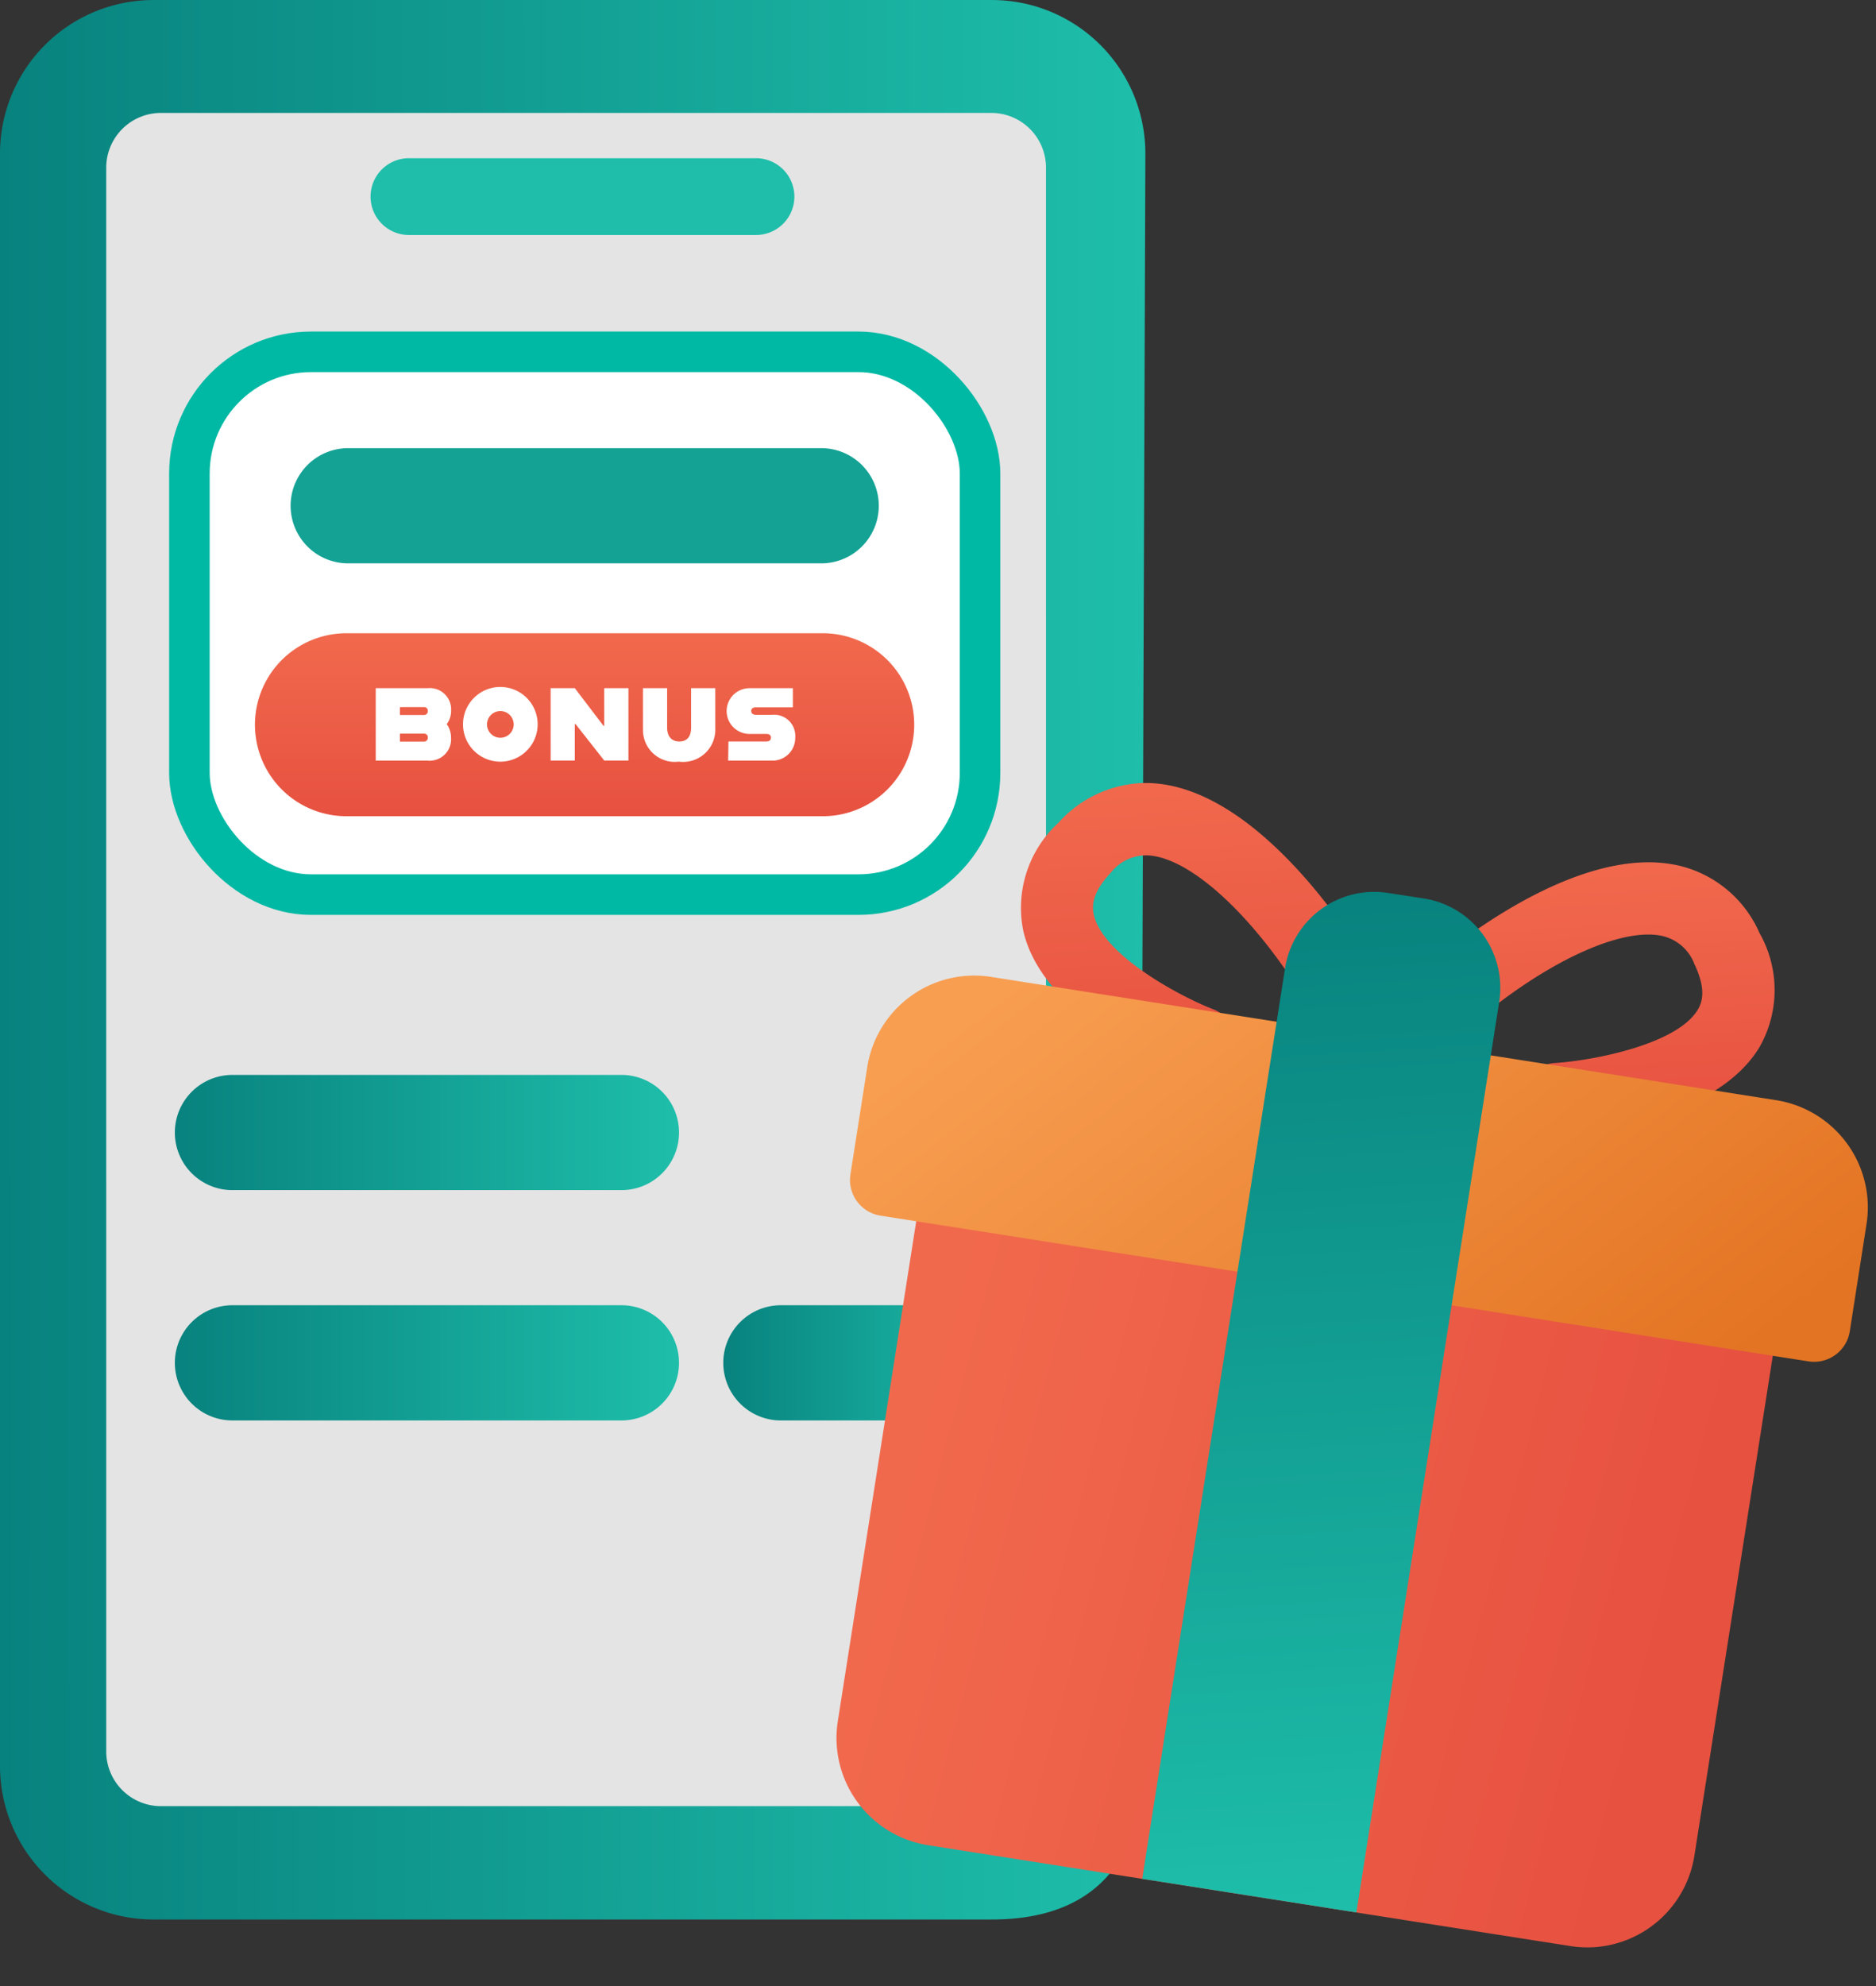 <svg xmlns="http://www.w3.org/2000/svg" xmlns:xlink="http://www.w3.org/1999/xlink" width="92.541" height="97.922" viewBox="0 0 92.541 97.922">
  <rect x="0" y="0" width="92.541" height="97.922" fill="#333333" stroke="none"/>
  <defs>
    <linearGradient id="linear-gradient" y1="0.425" x2="1" y2="0.423" gradientUnits="objectBoundingBox">
      <stop offset="0" stop-color="#08827e"/>
      <stop offset="1" stop-color="#1ebeaa"/>
    </linearGradient>
    <linearGradient id="linear-gradient-2" x1="0.5" x2="0.5" y2="1" gradientUnits="objectBoundingBox">
      <stop offset="0" stop-color="#f1694d"/>
      <stop offset="1" stop-color="#e75140"/>
    </linearGradient>
    <linearGradient id="linear-gradient-3" y1="0.5" x2="1" y2="0.5" xlink:href="#linear-gradient"/>
    <linearGradient id="linear-gradient-9" x1="0.09" y1="0.338" x2="0.901" y2="0.563" xlink:href="#linear-gradient-2"/>
    <linearGradient id="linear-gradient-12" x1="0.076" y1="0.185" x2="1" y2="0.746" gradientUnits="objectBoundingBox">
      <stop offset="0" stop-color="#f89e51"/>
      <stop offset="1" stop-color="#e37423"/>
    </linearGradient>
    <linearGradient id="linear-gradient-13" x1="0.5" y1="0" x2="0.5" y2="1" xlink:href="#linear-gradient"/>
  </defs>
  <g id="step_3" data-name="step 3" transform="translate(0 0.001)">
    <path id="Path_2120" data-name="Path 2120" d="M7.57,0A7.57,7.57,0,0,0,0,7.569V87.059a7.57,7.57,0,0,0,7.57,7.57H48.934c7.571,0,7.276-6.517,7.276-6.517L56.5,7.569A7.571,7.571,0,0,0,48.934,0Z" fill="url(#linear-gradient)"/>
    <path id="Path_2121" data-name="Path 2121" d="M58.684,93.335h0a3.232,3.232,0,0,1-3.232,3.232H15.025a2.7,2.7,0,0,1-2.7-2.7V15.792a2.7,2.7,0,0,1,2.7-2.7H55.983a2.7,2.7,0,0,1,2.7,2.7Z" transform="translate(-7.085 -7.526)" fill="#e4e4e4"/>
    <path id="Path_2122" data-name="Path 2122" d="M44.995,18.346a1.893,1.893,0,1,0,0,3.785H62.028a1.893,1.893,0,1,0,0-3.785Z" transform="translate(-24.779 -10.547)" fill="#1ebeaa"/>
    <rect id="Rectangle_914" data-name="Rectangle 914" width="39.002" height="26.759" rx="6" transform="translate(9.343 17.344)" fill="#fff" stroke="#00b9a4" stroke-width="2"/>
    <path id="Path_2123" data-name="Path 2123" d="M34.1,73.437a4.51,4.51,0,0,0,0,9.02h23.5a4.51,4.51,0,0,0,0-9.02Z" transform="translate(-17.013 -42.219)" fill="url(#linear-gradient-2)"/>
    <g id="Group_2744" data-name="Group 2744">
      <path id="Path_2124" data-name="Path 2124" d="M47.1,81.577a1.147,1.147,0,0,1,.214.668,1.058,1.058,0,0,1-1.168,1.132H43.6V79.808h2.549a1.054,1.054,0,0,1,1.168,1.127,1.081,1.081,0,0,1-.214.642m-2.31-.836v.388h1.183a.186.186,0,0,0,.193-.2.178.178,0,0,0-.193-.189Zm1.377,1.5a.182.182,0,0,0-.193-.194H44.793v.393h1.183a.186.186,0,0,0,.193-.2" transform="translate(-25.065 -45.881)" fill="#fff"/>
      <path id="Path_2125" data-name="Path 2125" d="M53.727,81.512a1.841,1.841,0,1,1,1.841,1.841,1.839,1.839,0,0,1-1.841-1.841m2.5,0a.658.658,0,1,0-.658.663.659.659,0,0,0,.658-.663" transform="translate(-30.887 -45.805)" fill="#fff"/>
      <path id="Path_2126" data-name="Path 2126" d="M63.892,79.808h1.193L66.5,81.664h.036V79.808H67.73v3.569H66.538l-1.413-1.795h-.041v1.795H63.892Z" transform="translate(-36.73 -45.882)" fill="#fff"/>
      <path id="Path_2127" data-name="Path 2127" d="M74.607,81.771V79.808H75.8v1.943c0,.448.235.683.6.683.378,0,.582-.235.582-.683V79.808h1.193v1.963a1.589,1.589,0,0,1-1.8,1.657,1.568,1.568,0,0,1-1.764-1.657" transform="translate(-42.891 -45.881)" fill="#fff"/>
      <path id="Path_2128" data-name="Path 2128" d="M84.433,82.434h1.861c.158,0,.235-.071.235-.189s-.077-.183-.24-.183h-.846a1.127,1.127,0,0,1,.056-2.254H87.61v.943H85.79c-.137,0-.234.051-.234.179s.1.189.234.189h.8a1.043,1.043,0,0,1,1.137,1.121,1.116,1.116,0,0,1-1.172,1.137H84.418Z" transform="translate(-48.499 -45.881)" fill="#fff"/>
    </g>
    <path id="Path_2129" data-name="Path 2129" d="M36.435,51.971a2.84,2.84,0,0,0,0,5.679H59.876a2.84,2.84,0,0,0,0-5.679Z" transform="translate(-19.313 -29.878)" fill="#14a295"/>
    <path id="Path_2130" data-name="Path 2130" d="M86.9,151.367a2.84,2.84,0,1,0,0,5.679h8.137a2.84,2.84,0,0,0,0-5.679Z" transform="translate(-48.328 -87.02)" fill="url(#linear-gradient-3)"/>
    <path id="Path_2131" data-name="Path 2131" d="M23,178.079a2.84,2.84,0,0,0,0,5.679h19.19a2.84,2.84,0,1,0,0-5.679Z" transform="translate(-11.588 -102.376)" fill="url(#linear-gradient-3)"/>
    <path id="Path_2132" data-name="Path 2132" d="M23,151.367a2.84,2.84,0,0,0,0,5.679h19.19a2.84,2.84,0,1,0,0-5.679Z" transform="translate(-11.588 -87.02)" fill="url(#linear-gradient-3)"/>
    <path id="Path_2133" data-name="Path 2133" d="M86.9,124.655a2.84,2.84,0,1,0,0,5.679h8.137a2.84,2.84,0,0,0,0-5.679Z" transform="translate(-48.327 -71.663)" fill="url(#linear-gradient-3)"/>
    <path id="Path_2134" data-name="Path 2134" d="M23,124.655a2.84,2.84,0,0,0,0,5.679h19.19a2.84,2.84,0,1,0,0-5.679Z" transform="translate(-11.588 -71.663)" fill="url(#linear-gradient-3)"/>
    <path id="Path_2135" data-name="Path 2135" d="M86.9,178.079a2.84,2.84,0,1,0,0,5.679h8.137a2.84,2.84,0,0,0,0-5.679Z" transform="translate(-48.328 -102.376)" fill="url(#linear-gradient-3)"/>
    <path id="Path_2136" data-name="Path 2136" d="M5.637,1.415.116,27.57a5.353,5.353,0,0,0,4.127,6.336L35.63,40.531a5.353,5.353,0,0,0,1.1.116h.016A5.355,5.355,0,0,0,41.966,36.4l5.521-26.155a1.782,1.782,0,0,0-1.376-2.112L7.749.039A1.781,1.781,0,0,0,5.637,1.415" transform="translate(39.769 57.329) rotate(-3)" fill="url(#linear-gradient-9)"/>
    <path id="Path_2137" data-name="Path 2137" d="M.744,4.086a1.783,1.783,0,1,0,2.078,2.9C6.36,4.447,9.829,3.15,11.69,3.676a2.224,2.224,0,0,1,1.5,1.469c.529,1.281.282,1.893.051,2.243C12.132,9.056,7.925,9.632,6.06,9.65a1.782,1.782,0,0,0-.355,3.525,1.75,1.75,0,0,0,.382.039c.778-.005,7.667-.161,10.117-3.854a5.681,5.681,0,0,0,.274-5.575A5.793,5.793,0,0,0,12.67.249,6.9,6.9,0,0,0,10.784,0C6.914,0,2.606,2.751.744,4.086" transform="translate(70.144 43.085) rotate(-3)" fill="url(#linear-gradient-2)"/>
    <path id="Path_2138" data-name="Path 2138" d="M2.078,1.75a5.681,5.681,0,0,0-2,5.211c.749,4.368,6.987,7.3,7.7,7.614a1.782,1.782,0,1,0,1.463-3.25c-1.7-.763-5.307-2.983-5.647-4.966-.071-.413-.05-1.074.954-2.034A2.223,2.223,0,0,1,6.5,3.586c1.939.277,4.565,2.86,6.775,6.61a1.782,1.782,0,1,0,3.071-1.81C14.99,6.083,11.366.672,6.99.055A5.884,5.884,0,0,0,6.192,0,5.876,5.876,0,0,0,2.078,1.75" transform="translate(50.034 38.933) rotate(-3)" fill="url(#linear-gradient-2)"/>
    <path id="Path_2139" data-name="Path 2139" d="M1.143,4.243.039,9.474a1.782,1.782,0,0,0,1.376,2.111l45.337,9.57a1.782,1.782,0,0,0,2.112-1.376l1.1-5.231a5.343,5.343,0,0,0,.116-1.1v-.014a5.355,5.355,0,0,0-4.243-5.221L7.479.116A5.344,5.344,0,0,0,1.143,4.243" transform="translate(41.416 48.435) rotate(-3)" fill="url(#linear-gradient-12)"/>
    <path id="Path_2140" data-name="Path 2140" d="M9.386,3.536,0,48l10.463,2.208L19.849,5.744A4.461,4.461,0,0,0,16.41.464L14.666.1A4.453,4.453,0,0,0,9.386,3.536" transform="translate(53.832 44.69) rotate(-3)" fill="url(#linear-gradient-13)"/>
  </g>
</svg>
